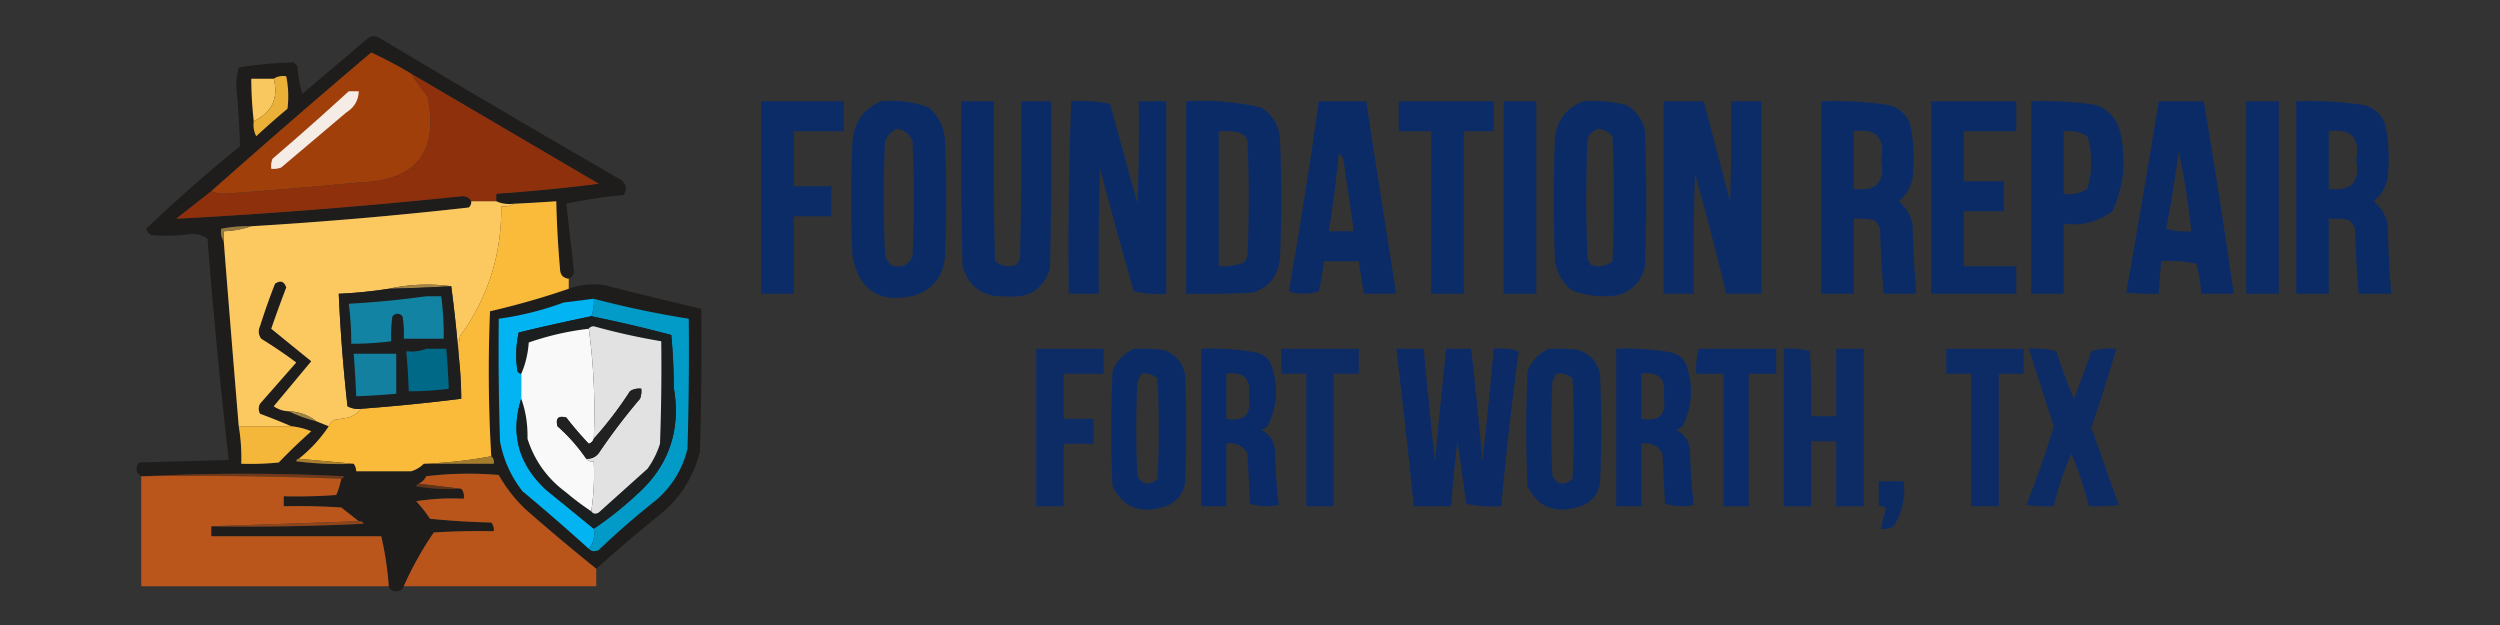 <svg xmlns="http://www.w3.org/2000/svg" width="1000" height="250" style="shape-rendering:geometricPrecision;text-rendering:geometricPrecision;image-rendering:optimizeQuality;fill-rule:evenodd;clip-rule:evenodd"><rect width="100%" height="100%" fill="#333333" stroke="none"/><path style="opacity:.906" fill="#1c1b1a" d="M227.5 111.5c-2.276-.256-3.443-1.59-3.5-4a427.357 427.357 0 0 1-1.5-27c-5.661.407-11.328.74-17 1-2.559.302-4.893-.032-7-1v-3a719.732 719.732 0 0 0 41-4 123850.283 123850.283 0 0 0-75-44 163.526 163.526 0 0 0-16-8.5 3576.448 3576.448 0 0 0-64 55.5c-4.629 3.62-9.296 7.286-14 11a2253.44 2253.44 0 0 0 114-9c1.855-.16 3.188.507 4 2 .086.996-.248 1.83-1 2.5a1672.62 1672.62 0 0 1-87 7.5 54.935 54.935 0 0 0-12 1c-.284 1.915.049 3.581 1 5 1.94 24.67 3.94 49.337 6 74a75.84 75.84 0 0 1 1 15 112.97 112.97 0 0 0 15-.5 227.851 227.851 0 0 1 13-12.5 29.045 29.045 0 0 0-8-2 261.348 261.348 0 0 0-12.5-5c-.667-1.333-.667-2.667 0-4l14.5-16.5a200.194 200.194 0 0 0-14-9.5c-1.131-1.574-1.298-3.241-.5-5a256.918 256.918 0 0 1 6-17c2.167-1.5 3.667-1 4.5 1.5-2.1 5.467-4.1 10.967-6 16.5a4226.507 4226.507 0 0 0 16 13l-15 18a10.776 10.776 0 0 0 6 2c3.439 1.704 7.105 3.038 11 4l5 2a55.609 55.609 0 0 1-12 13c-.543.06-.876.393-1 1a133.155 133.155 0 0 0 23 1c.61.891.943 1.891 1 3a35.28 35.28 0 0 1-3 10.5 141.407 141.407 0 0 1 16.5 11.5 247.502 247.502 0 0 0 4 15 63.31 63.31 0 0 1 8.5-14.5 109.905 109.905 0 0 1-11-14 87.614 87.614 0 0 1 7-8.5 11.743 11.743 0 0 0 5-3h28c.237-1.291-.096-2.291-1-3a582.473 582.473 0 0 1-.5-58 312.195 312.195 0 0 0 31.5-9c4.541-1.651 9.207-2.151 14-1.5a1659.062 1659.062 0 0 0 39 9.5c.167 19.003 0 38.003-.5 57-2.687 10.864-8.52 19.698-17.5 26.5a729.19 729.19 0 0 0-24 20.5 915.585 915.585 0 0 1-28-23.5 58.699 58.699 0 0 1-11-14 140.772 140.772 0 0 0-29 .5c-.688 1.355-1.688 2.355-3 3-.543.06-.876.393-1 1a81.883 81.883 0 0 0 18 1c.934 1.068 1.268 2.401 1 4a91.123 91.123 0 0 0-19 1 55.482 55.482 0 0 1 5.5 7 312.742 312.742 0 0 0 24.5 1.5c.837 1.011 1.17 2.178 1 3.5-8.007-.166-16.007 0-24 .5a135.968 135.968 0 0 0-12 21.5c-.634 1.447-1.801 2.113-3.5 2-1.376-.184-2.209-.851-2.5-2a130.46 130.46 0 0 0-3-20h-68v-4c20.344.333 40.678 0 61-1-.457-.798-1.124-1.131-2-1a1086.203 1086.203 0 0 0-7-5.5c-7.659-.5-15.326-.666-23-.5v-4c7.008.166 14.008 0 21-.5a31.723 31.723 0 0 0 2-6.5c.543-.06.876-.393 1-1a803.1 803.1 0 0 0-80 0h-1c-2.147-1.432-2.48-3.265-1-5.5l36-1A2498.105 2498.105 0 0 1 83 95.5c-1.698-1.233-3.698-1.9-6-2-5.49.833-10.99 1-16.5.5-1.016-.52-1.682-1.353-2-2.5a591.67 591.67 0 0 1 37.5-33 352.521 352.521 0 0 0-1.5-24c.027-2.59.36-5.09 1-7.5a147.274 147.274 0 0 1 22-2l1.5 1.5c.16 3.788.826 7.454 2 11L147.5 15c1.333-.667 2.667-.667 4 0a7014.138 7014.138 0 0 0 97 57c2.102 1.733 2.435 3.733 1 6a197.737 197.737 0 0 0-23 3.5c1.029 8.81 2.029 17.643 3 26.5.113 1.699-.553 2.866-2 3.5zm-85 77h22a87.614 87.614 0 0 0-7 8.5 109.905 109.905 0 0 0 11 14 63.31 63.31 0 0 0-8.5 14.5 247.502 247.502 0 0 1-4-15 141.407 141.407 0 0 0-16.5-11.5 35.28 35.28 0 0 0 3-10.5z"></path><path style="opacity:1" fill="#a13f0b" d="M164.5 29.5a79.765 79.765 0 0 0 6.5 9c4.674 22.34-4.493 33.84-27.5 34.5A2479.363 2479.363 0 0 1 90 77.5c-2.033-.006-3.866-.339-5.5-1a3576.448 3576.448 0 0 1 64-55.5 163.526 163.526 0 0 1 16 8.5z"></path><path style="opacity:1" fill="#f9c85f" d="M109.5 31.5c1.963 7.739-.703 13.405-8 17a160.281 160.281 0 0 1-1-17h9z"></path><path style="opacity:1" fill="#ebb038" d="M109.5 31.5c1.419-.951 3.085-1.285 5-1a40.476 40.476 0 0 1 .5 13 307.927 307.927 0 0 0-12.5 11 9.86 9.86 0 0 1-1-6c7.297-3.595 9.963-9.261 8-17z"></path><path style="opacity:1" fill="#8f300d" d="M164.5 29.5c24.989 14.648 49.989 29.315 75 44a719.732 719.732 0 0 1-41 4v3h-10c-.812-1.493-2.145-2.16-4-2a2253.44 2253.44 0 0 1-114 9c4.704-3.714 9.371-7.38 14-11 1.634.661 3.467.994 5.5 1a2479.363 2479.363 0 0 0 53.5-4.5c23.007-.66 32.174-12.16 27.5-34.5a79.765 79.765 0 0 1-6.5-9z"></path><path style="opacity:1" fill="#f6ece6" d="M139.5 36.5h4c-.122 3.647-1.788 6.48-5 8.5l-26 22a8.435 8.435 0 0 1-4 .5 8.43 8.43 0 0 1 .5-4 1205.323 1205.323 0 0 0 30.5-27z"></path><path style="opacity:.909" fill="#082b6c" d="M304.5 40.5h33v12h-20v22h15v12h-15v31h-13v-77z"></path><path style="opacity:.915" fill="#082b6c" d="M352.5 40.5c6.561-.581 12.895.252 19 2.5 4.074 3.543 6.241 8.043 6.5 13.5a528.986 528.986 0 0 1 0 46c-.576 7.675-4.409 12.842-11.5 15.5-14.235 3.703-22.735-1.464-25.5-15.5a528.986 528.986 0 0 1 0-46c.693-7.761 4.526-13.094 11.5-16zm6 11c3.175.34 5.341 2.007 6.5 5a528.986 528.986 0 0 1 0 46c-1.691 3.713-4.525 4.879-8.5 3.5-1.393-1.171-2.227-2.671-2.5-4.5-.667-15-.667-30 0-45 1.025-2.187 2.525-3.854 4.5-5z"></path><path style="opacity:.916" fill="#082b6c" d="M384.5 40.5h13c-.167 21.336 0 42.67.5 64 2.497 1.978 5.331 2.478 8.5 1.5a9.454 9.454 0 0 0 1.5-2.5c.5-20.997.667-41.997.5-63h12c.167 22.336 0 44.67-.5 67-2.831 8.337-8.665 12.004-17.5 11-9.036.572-14.869-3.428-17.5-12a2177.1 2177.1 0 0 1-.5-66z"></path><path style="opacity:.921" fill="#082b6c" d="M428.5 40.5a62.787 62.787 0 0 1 15.5 1l11 40c.5-13.663.667-27.33.5-41h11v77a43.117 43.117 0 0 1-13-1 2663.819 2663.819 0 0 1-13.5-49c-.5 16.663-.667 33.33-.5 50h-12c-.324-25.741.01-51.408 1-77z"></path><path style="opacity:.92" fill="#082b6c" d="M474.5 40.5a106.458 106.458 0 0 1 30 2.5c4.523 2.876 7.023 7.043 7.5 12.5.667 16 .667 32 0 48-.769 6.737-4.269 11.237-10.5 13.5-8.994.5-17.994.666-27 .5v-77zm13 12a32.438 32.438 0 0 1 8 .5c1.833.5 3 1.667 3.5 3.5a528.986 528.986 0 0 1 0 46 9.454 9.454 0 0 1-1.5 2.5 24.362 24.362 0 0 1-10 1.5v-54z"></path><path style="opacity:.913" fill="#082b6c" d="M527.5 40.5h19a9258.627 9258.627 0 0 0 12 77h-13l-2-13h-14a87.188 87.188 0 0 1-2 12c-4 1.333-8 1.333-12 0a2092.312 2092.312 0 0 0 12-76zm8 21c1.225.652 1.892 1.819 2 3.5a2336.527 2336.527 0 0 1 4 27.5h-10a432.265 432.265 0 0 0 4-31z"></path><path style="opacity:.908" fill="#082b6c" d="M559.5 40.5h38v12h-12v65h-13v-65h-13v-12z"></path><path style="opacity:.909" fill="#082b6c" d="M601.5 40.5h13v77h-13v-77z"></path><path style="opacity:.917" fill="#082b6c" d="M633.5 40.5c5.762-.35 11.428.15 17 1.5 4.08 2.313 6.58 5.813 7.5 10.5.667 18 .667 36 0 54-1.333 5.844-4.833 9.678-10.5 11.5-6.554 1.081-12.888.414-19-2-3.592-3.016-5.758-6.849-6.5-11.5a624.938 624.938 0 0 1 0-50c1.171-6.992 5.004-11.658 11.5-14zm6 11c2.179.34 4.012 1.34 5.5 3a624.938 624.938 0 0 1 0 50c-2.497 1.978-5.331 2.478-8.5 1.5a9.454 9.454 0 0 1-1.5-2.5c-.667-16-.667-32 0-48 .907-2.11 2.407-3.442 4.5-4z"></path><path style="opacity:.904" fill="#082b6c" d="M665.5 40.5h16l10.5 40c.5-13.33.667-26.663.5-40h12v77h-14a1269.37 1269.37 0 0 0-12.5-48 1151.62 1151.62 0 0 0-.5 48h-12v-77z"></path><path style="opacity:.914" fill="#082b6c" d="M728.5 40.5a151 151 0 0 1 27 1.5c4.073 1.072 6.907 3.572 8.5 7.5a66.397 66.397 0 0 1 1 22c-.816 3.635-2.65 6.635-5.5 9 2.864 2.365 4.698 5.365 5.5 9 .279 9.359.779 18.692 1.5 28h-13a458.636 458.636 0 0 1-1.5-26 6.977 6.977 0 0 0-2.5-3.5 32.438 32.438 0 0 0-8-.5v30h-13v-77zm13 12c8.912-1.254 12.578 2.579 11 11.5 1.6 8.9-2.067 12.733-11 11.5v-23z"></path><path style="opacity:.918" fill="#082b6c" d="M772.5 40.5h34v12h-21v20h16v12h-16v22h21v11h-34v-77zM812.5 40.5a141.76 141.76 0 0 1 26 1.5c4.928 1.927 8.094 5.427 9.5 10.5 2.634 11.067 1.634 21.734-3 32-5.776 4.236-12.276 5.903-19.5 5v28h-13v-77zm13 12c3.43-.394 6.596.273 9.5 2 1.954 7.014 1.954 14.014 0 21-2.826 1.84-5.993 2.507-9.5 2v-25z"></path><path style="opacity:.911" fill="#082b6c" d="M863.5 40.5h18a3082.99 3082.99 0 0 1 12 77h-13a56.444 56.444 0 0 0-2-12 49.87 49.87 0 0 0-14-1 300.134 300.134 0 0 0-1 13 84.902 84.902 0 0 1-13-.5 6108.376 6108.376 0 0 0 13-76.5zm8 20a307.328 307.328 0 0 1 5 32 25.87 25.87 0 0 1-10-1 580.406 580.406 0 0 0 5-31z"></path><path style="opacity:.909" fill="#082b6c" d="M898.5 40.5h13v77h-13v-77z"></path><path style="opacity:.914" fill="#082b6c" d="M918.5 40.5a151 151 0 0 1 27 1.5c4.073 1.072 6.907 3.572 8.5 7.5a66.397 66.397 0 0 1 1 22c-.816 3.635-2.65 6.635-5.5 9 2.864 2.365 4.698 5.365 5.5 9 .279 9.359.779 18.692 1.5 28h-13a458.636 458.636 0 0 1-1.5-26 6.977 6.977 0 0 0-2.5-3.5 32.438 32.438 0 0 0-8-.5v30h-13v-77zm13 12c8.912-1.254 12.578 2.579 11 11.5 1.6 8.9-2.067 12.733-11 11.5v-23z"></path><path style="opacity:1" fill="#fbc960" d="M188.5 80.5h10c2.107.968 4.441 1.302 7 1-1.419.951-3.085 1.284-5 1 .22 19.174-5.28 36.507-16.5 52a32.462 32.462 0 0 0-.5 8 585.863 585.863 0 0 0-3-28c-8.368-1.141-16.702-.808-25 1a183.028 183.028 0 0 1-20 2 661.845 661.845 0 0 0 3.5 45c1.699.906 3.533 1.239 5.5 1-1.237 1.597-2.904 2.763-5 3.5l-6 1c-.881.708-1.547 1.542-2 2.5l-5-2c-3.126-2.49-6.792-3.823-11-4a10.776 10.776 0 0 1-6-2l15-18a4226.507 4226.507 0 0 1-16-13c1.9-5.533 3.9-11.033 6-16.5-.833-2.5-2.333-3-4.5-1.5a256.918 256.918 0 0 0-6 17c-.798 1.759-.631 3.426.5 5a200.194 200.194 0 0 1 14 9.5L104 161.5c-.667 1.333-.667 2.667 0 4a261.348 261.348 0 0 1 12.5 5h-21c-2.06-24.663-4.06-49.33-6-74v-4c3.888-.146 7.554-.813 11-2a1672.62 1672.62 0 0 0 87-7.5c.752-.67 1.086-1.504 1-2.5z"></path><path style="opacity:1" fill="#fbbb3a" d="M227.5 111.5v4a312.195 312.195 0 0 1-31.5 9 582.473 582.473 0 0 0 .5 58c-8.787 1.656-17.787 2.656-27 3a11.743 11.743 0 0 1-5 3h-22a5.727 5.727 0 0 0-1-3l-22-2a55.609 55.609 0 0 0 12-13c.453-.958 1.119-1.792 2-2.5l6-1c2.096-.737 3.763-1.903 5-3.5a814.067 814.067 0 0 0 40-4 160.278 160.278 0 0 0-1-17 32.462 32.462 0 0 1 .5-8c11.22-15.493 16.72-32.826 16.5-52 1.915.284 3.581-.049 5-1 5.672-.26 11.339-.593 17-1 .215 9.013.715 18.013 1.5 27 .057 2.41 1.224 3.744 3.5 4z"></path><path style="opacity:1" fill="#967a40" d="M100.5 90.5c-3.446 1.187-7.112 1.854-11 2v4c-.951-1.419-1.284-3.085-1-5a54.935 54.935 0 0 1 12-1z"></path><path style="opacity:1" fill="#a38444" d="M180.5 114.5c-8.326.476-16.66.809-25 1 8.298-1.808 16.632-2.141 25-1z"></path><path style="opacity:1" fill="#1d1e1d" d="M180.5 114.5a585.863 585.863 0 0 1 3 28c.634 5.645.968 11.311 1 17a814.067 814.067 0 0 1-40 4c-1.967.239-3.801-.094-5.5-1a661.845 661.845 0 0 1-3.5-45 183.028 183.028 0 0 0 20-2c8.34-.191 16.674-.524 25-1z"></path><path style="opacity:1" fill="#02b5f2" d="M237.5 119.5c.202 2.45-.131 4.783-1 7a906.225 906.225 0 0 0-29 6.5c-1.137 5.082-1.304 10.249-.5 15.5.383.556.883.889 1.5 1v10c-4.438 14.067-1.104 26.233 10 36.5a3840.756 3840.756 0 0 1 19 15.5c.536 3.198-.131 5.865-2 8a878.368 878.368 0 0 0-26.5-23c-4.617-5.904-7.617-12.571-9-20-.5-16.33-.667-32.663-.5-49a123.724 123.724 0 0 0 26-6.5l12-1.5z"></path><path style="opacity:1" fill="#1383a3" d="M170.5 118.5h6a124.865 124.865 0 0 1 1 17h-16a40.914 40.914 0 0 0-.5-9c-1.333-1.333-2.667-1.333-4 0a50.464 50.464 0 0 0-.5 10 118.435 118.435 0 0 1-16 1 118.435 118.435 0 0 0-1-16 371.944 371.944 0 0 0 31-3z"></path><path style="opacity:1" fill="#029bc7" d="M237.5 119.5a387.024 387.024 0 0 0 38 8c.167 17.337 0 34.67-.5 52-2.007 8.186-6.173 15.019-12.5 20.5a325.89 325.89 0 0 0-23 20c-1.566.765-2.899.598-4-.5 1.869-2.135 2.536-4.802 2-8a135.927 135.927 0 0 0 17-13.5c12.946-11.402 17.946-25.736 15-43a224.852 224.852 0 0 0-1-21 557.334 557.334 0 0 0-32-7.5c.869-2.217 1.202-4.55 1-7z"></path><path style="opacity:1" fill="#1c1f20" d="M236.5 126.5a557.334 557.334 0 0 1 32 7.5c.658 6.923.991 13.923 1 21 2.946 17.264-2.054 31.598-15 43a135.927 135.927 0 0 1-17 13.5 3840.756 3840.756 0 0 0-19-15.5c-11.104-10.267-14.438-22.433-10-36.5 1.789 4.907 2.622 10.24 2.5 16 2.806 8.815 7.972 15.982 15.5 21.5a102.015 102.015 0 0 0 10 7.5c.751 1.073 1.751 1.24 3 .5l19.5-17.5a35.145 35.145 0 0 0 5-10c.5-13.663.667-27.329.5-41a262.569 262.569 0 0 1-27-6c-.916.043-1.583.376-2 1a111.69 111.69 0 0 0-24 5.5c-.325 4.538-1.325 8.705-3 12.5-.617-.111-1.117-.444-1.5-1-.804-5.251-.637-10.418.5-15.5a906.225 906.225 0 0 1 29-6.5z"></path><path style="opacity:1" fill="#f9f9f9" d="M235.5 131.5c1.983 14.295 2.65 28.962 2 44-.311.978-.978 1.645-2 2a134.216 134.216 0 0 1-9-10.5c-3.167-.833-4.333.333-3.5 3.5 4.413 3.908 8.247 8.241 11.5 13 .709.904 1.709 1.237 3 1 .324 6.854-.009 13.521-1 20a102.015 102.015 0 0 1-10-7.5c-7.528-5.518-12.694-12.685-15.5-21.5.122-5.76-.711-11.093-2.5-16v-10c1.675-3.795 2.675-7.962 3-12.5a111.69 111.69 0 0 1 24-5.5z"></path><path style="opacity:1" fill="#e2e2e2" d="M235.5 131.5c.417-.624 1.084-.957 2-1a262.569 262.569 0 0 0 27 6 840.27 840.27 0 0 1-.5 41 35.145 35.145 0 0 1-5 10L239.5 205c-1.249.74-2.249.573-3-.5.991-6.479 1.324-13.146 1-20-1.291.237-2.291-.096-3-1 2.403.107 4.236-.893 5.5-3a243.631 243.631 0 0 1 16-21 8.43 8.43 0 0 0 .5-4c-1.644-.214-3.144.12-4.5 1a151.547 151.547 0 0 1-14.5 19c.65-15.038-.017-29.705-2-44z"></path><path style="opacity:.884" fill="#082b6c" d="M414.5 139.5h27v10h-16v18h12v10h-12v25h-11v-63z"></path><path style="opacity:.911" fill="#082b6c" d="M453.5 139.5a72.367 72.367 0 0 1 12 .5c4.599 1.598 7.432 4.765 8.5 9.5a484.008 484.008 0 0 1 0 44c-1.167 5.167-4.333 8.333-9.5 9.5-8.936 2.443-15.436-.39-19.5-8.5a528.986 528.986 0 0 1 0-46c1.662-4.16 4.495-7.16 8.5-9zm3 10c2.579-.417 4.746.25 6.5 2a400.05 400.05 0 0 1 0 40c-3.156 2.899-5.822 2.565-8-1a361.07 361.07 0 0 1 0-38l1.5-3z"></path><path style="opacity:.926" fill="#082b6c" d="M480.5 139.5c7.396-.3 14.729.2 22 1.5 3.5.833 5.667 3 6.5 6.5 2.398 7.952 1.732 15.619-2 23a9.454 9.454 0 0 1-2.5 1.5c3.453 1.728 5.286 4.562 5.5 8.5.185 7.247.685 14.413 1.5 21.5-3.923.793-7.756.626-11.5-.5l-1-20c-1.812-3.321-4.645-4.655-8.5-4v25h-10v-63zm10 10c6.994-1.006 9.994 1.994 9 9 1.188 7.326-1.812 10.326-9 9v-18z"></path><path style="opacity:.882" fill="#082b6c" d="M512.5 139.5h31v10h-10v53h-11v-53h-10v-10z"></path><path style="opacity:.896" fill="#082b6c" d="M558.5 139.5h11a2564.235 2564.235 0 0 0 4.5 45 2577.74 2577.74 0 0 1 4.5-45h10a2568.079 2568.079 0 0 1 4.5 45 2564.235 2564.235 0 0 0 4.5-45c3.398-.32 6.732.013 10 1a1468.2 1468.2 0 0 0-7 62 49.87 49.87 0 0 1-14-1c-1.166-8.317-2.332-16.65-3.5-25a440.676 440.676 0 0 0-2.5 26h-15a3035.922 3035.922 0 0 0-7-63z"></path><path style="opacity:.911" fill="#082b6c" d="M619.5 139.5a72.367 72.367 0 0 1 12 .5c4.599 1.598 7.432 4.765 8.5 9.5a484.008 484.008 0 0 1 0 44c-1.167 5.167-4.333 8.333-9.5 9.5-8.936 2.443-15.436-.39-19.5-8.5a528.986 528.986 0 0 1 0-46c1.662-4.16 4.495-7.16 8.5-9zm3 10c2.579-.417 4.746.25 6.5 2a400.05 400.05 0 0 1 0 40c-3.156 2.899-5.822 2.565-8-1a361.07 361.07 0 0 1 0-38l1.5-3z"></path><path style="opacity:.926" fill="#082b6c" d="M646.5 139.5c7.396-.3 14.729.2 22 1.5 3.5.833 5.667 3 6.5 6.5 2.398 7.952 1.732 15.619-2 23a9.454 9.454 0 0 1-2.5 1.5c3.453 1.728 5.286 4.562 5.5 8.5.185 7.247.685 14.413 1.5 21.5-3.923.793-7.756.626-11.5-.5l-1-20c-1.812-3.321-4.645-4.655-8.5-4v25h-10v-63zm10 10c6.994-1.006 9.994 1.994 9 9 1.188 7.326-1.812 10.326-9 9v-18z"></path><path style="opacity:.928" fill="#082b6c" d="M679.5 139.5h31v10h-11v53h-10v-53h-11c-.247-3.439.086-6.772 1-10z"></path><path style="opacity:.89" fill="#082b6c" d="M713.5 139.5c3.606-.289 7.106.044 10.5 1 .5 8.66.666 17.327.5 26h10v-27h11v63h-11v-26h-10v26h-11v-63z"></path><path style="opacity:.882" fill="#082b6c" d="M778.5 139.5h31v10h-10v53h-11v-53h-10v-10z"></path><path style="opacity:.881" fill="#082b6c" d="M811.5 139.5a31.116 31.116 0 0 1 11 1 322.494 322.494 0 0 0 7 19 322.494 322.494 0 0 0 7-19 25.879 25.879 0 0 1 10-1 574.552 574.552 0 0 1-10 31.5l11 31a72.367 72.367 0 0 1-12 .5 129.331 129.331 0 0 0-7-21 129.331 129.331 0 0 0-7 21 60.931 60.931 0 0 1-11-.5 351.775 351.775 0 0 0 11-31.5l-10-31z"></path><path style="opacity:1" fill="#006987" d="M170.5 139.5h8c.48 5.322.813 10.655 1 16a118.435 118.435 0 0 1-16 1 291.573 291.573 0 0 0-1-16c2.885.306 5.552-.027 8-1z"></path><path style="opacity:1" fill="#1480a0" d="M141.5 141.5h17v16c-5.322.48-10.655.813-16 1a655.874 655.874 0 0 0-1-17z"></path><path style="opacity:1" fill="#212121" d="M234.5 183.5c-3.253-4.759-7.087-9.092-11.5-13-.833-3.167.333-4.333 3.5-3.5a134.216 134.216 0 0 0 9 10.5c1.022-.355 1.689-1.022 2-2a151.547 151.547 0 0 0 14.5-19c1.356-.88 2.856-1.214 4.5-1a8.43 8.43 0 0 1-.5 4 243.631 243.631 0 0 0-16 21c-1.264 2.107-3.097 3.107-5.5 3z"></path><path style="opacity:1" fill="#a18343" d="M115.5 164.5c4.208.177 7.874 1.51 11 4-3.895-.962-7.561-2.296-11-4z"></path><path style="opacity:1" fill="#f5b73a" d="M95.5 170.5h21c2.754.284 5.42.951 8 2a227.851 227.851 0 0 0-13 12.5 112.97 112.97 0 0 1-15 .5 75.84 75.84 0 0 0-1-15z"></path><path style="opacity:1" fill="#a97f2d" d="m119.5 183.5 22 2a133.155 133.155 0 0 1-23-1c.124-.607.457-.94 1-1z"></path><path style="opacity:1" fill="#a47c2c" d="M196.5 182.5c.904.709 1.237 1.709 1 3h-28c9.213-.344 18.213-1.344 27-3z"></path><path style="opacity:1" fill="#703919" d="M57.5 190.5a803.1 803.1 0 0 1 80 0c-.124.607-.457.94-1 1a1560.83 1560.83 0 0 0-79-1z"></path><path style="opacity:1" fill="#ba561b" d="M56.5 190.5h1a1560.83 1560.83 0 0 1 79 1 31.723 31.723 0 0 1-2 6.5c-6.992.5-13.992.666-21 .5v4c7.674-.166 15.341 0 23 .5 2.364 1.842 4.697 3.675 7 5.5l-59 2v4h68a130.46 130.46 0 0 1 3 20h-99v-44z"></path><path style="opacity:.997" fill="#b9551b" d="M238.5 227.5v7h-77a135.968 135.968 0 0 1 12-21.5c7.993-.5 15.993-.666 24-.5.17-1.322-.163-2.489-1-3.5a312.742 312.742 0 0 1-24.5-1.5 55.482 55.482 0 0 0-5.5-7 91.123 91.123 0 0 1 19-1c.268-1.599-.066-2.932-1-4l-17-2c1.312-.645 2.312-1.645 3-3a140.772 140.772 0 0 1 29-.5 58.699 58.699 0 0 0 11 14 915.585 915.585 0 0 0 28 23.5z"></path><path style="opacity:.852" fill="#082b6c" d="M751.5 192.5h10c.754 6.477-.58 12.477-4 18-1.545.952-3.212 1.285-5 1a35.176 35.176 0 0 1 2-8c-.825-.886-1.825-1.219-3-1v-10z"></path><path style="opacity:1" fill="#603419" d="m167.5 193.5 17 2a81.883 81.883 0 0 1-18-1c.124-.607.457-.94 1-1z"></path><path style="opacity:1" fill="#8f451a" d="M143.5 208.5c.876-.131 1.543.202 2 1a930.856 930.856 0 0 1-61 1l59-2z"></path></svg>